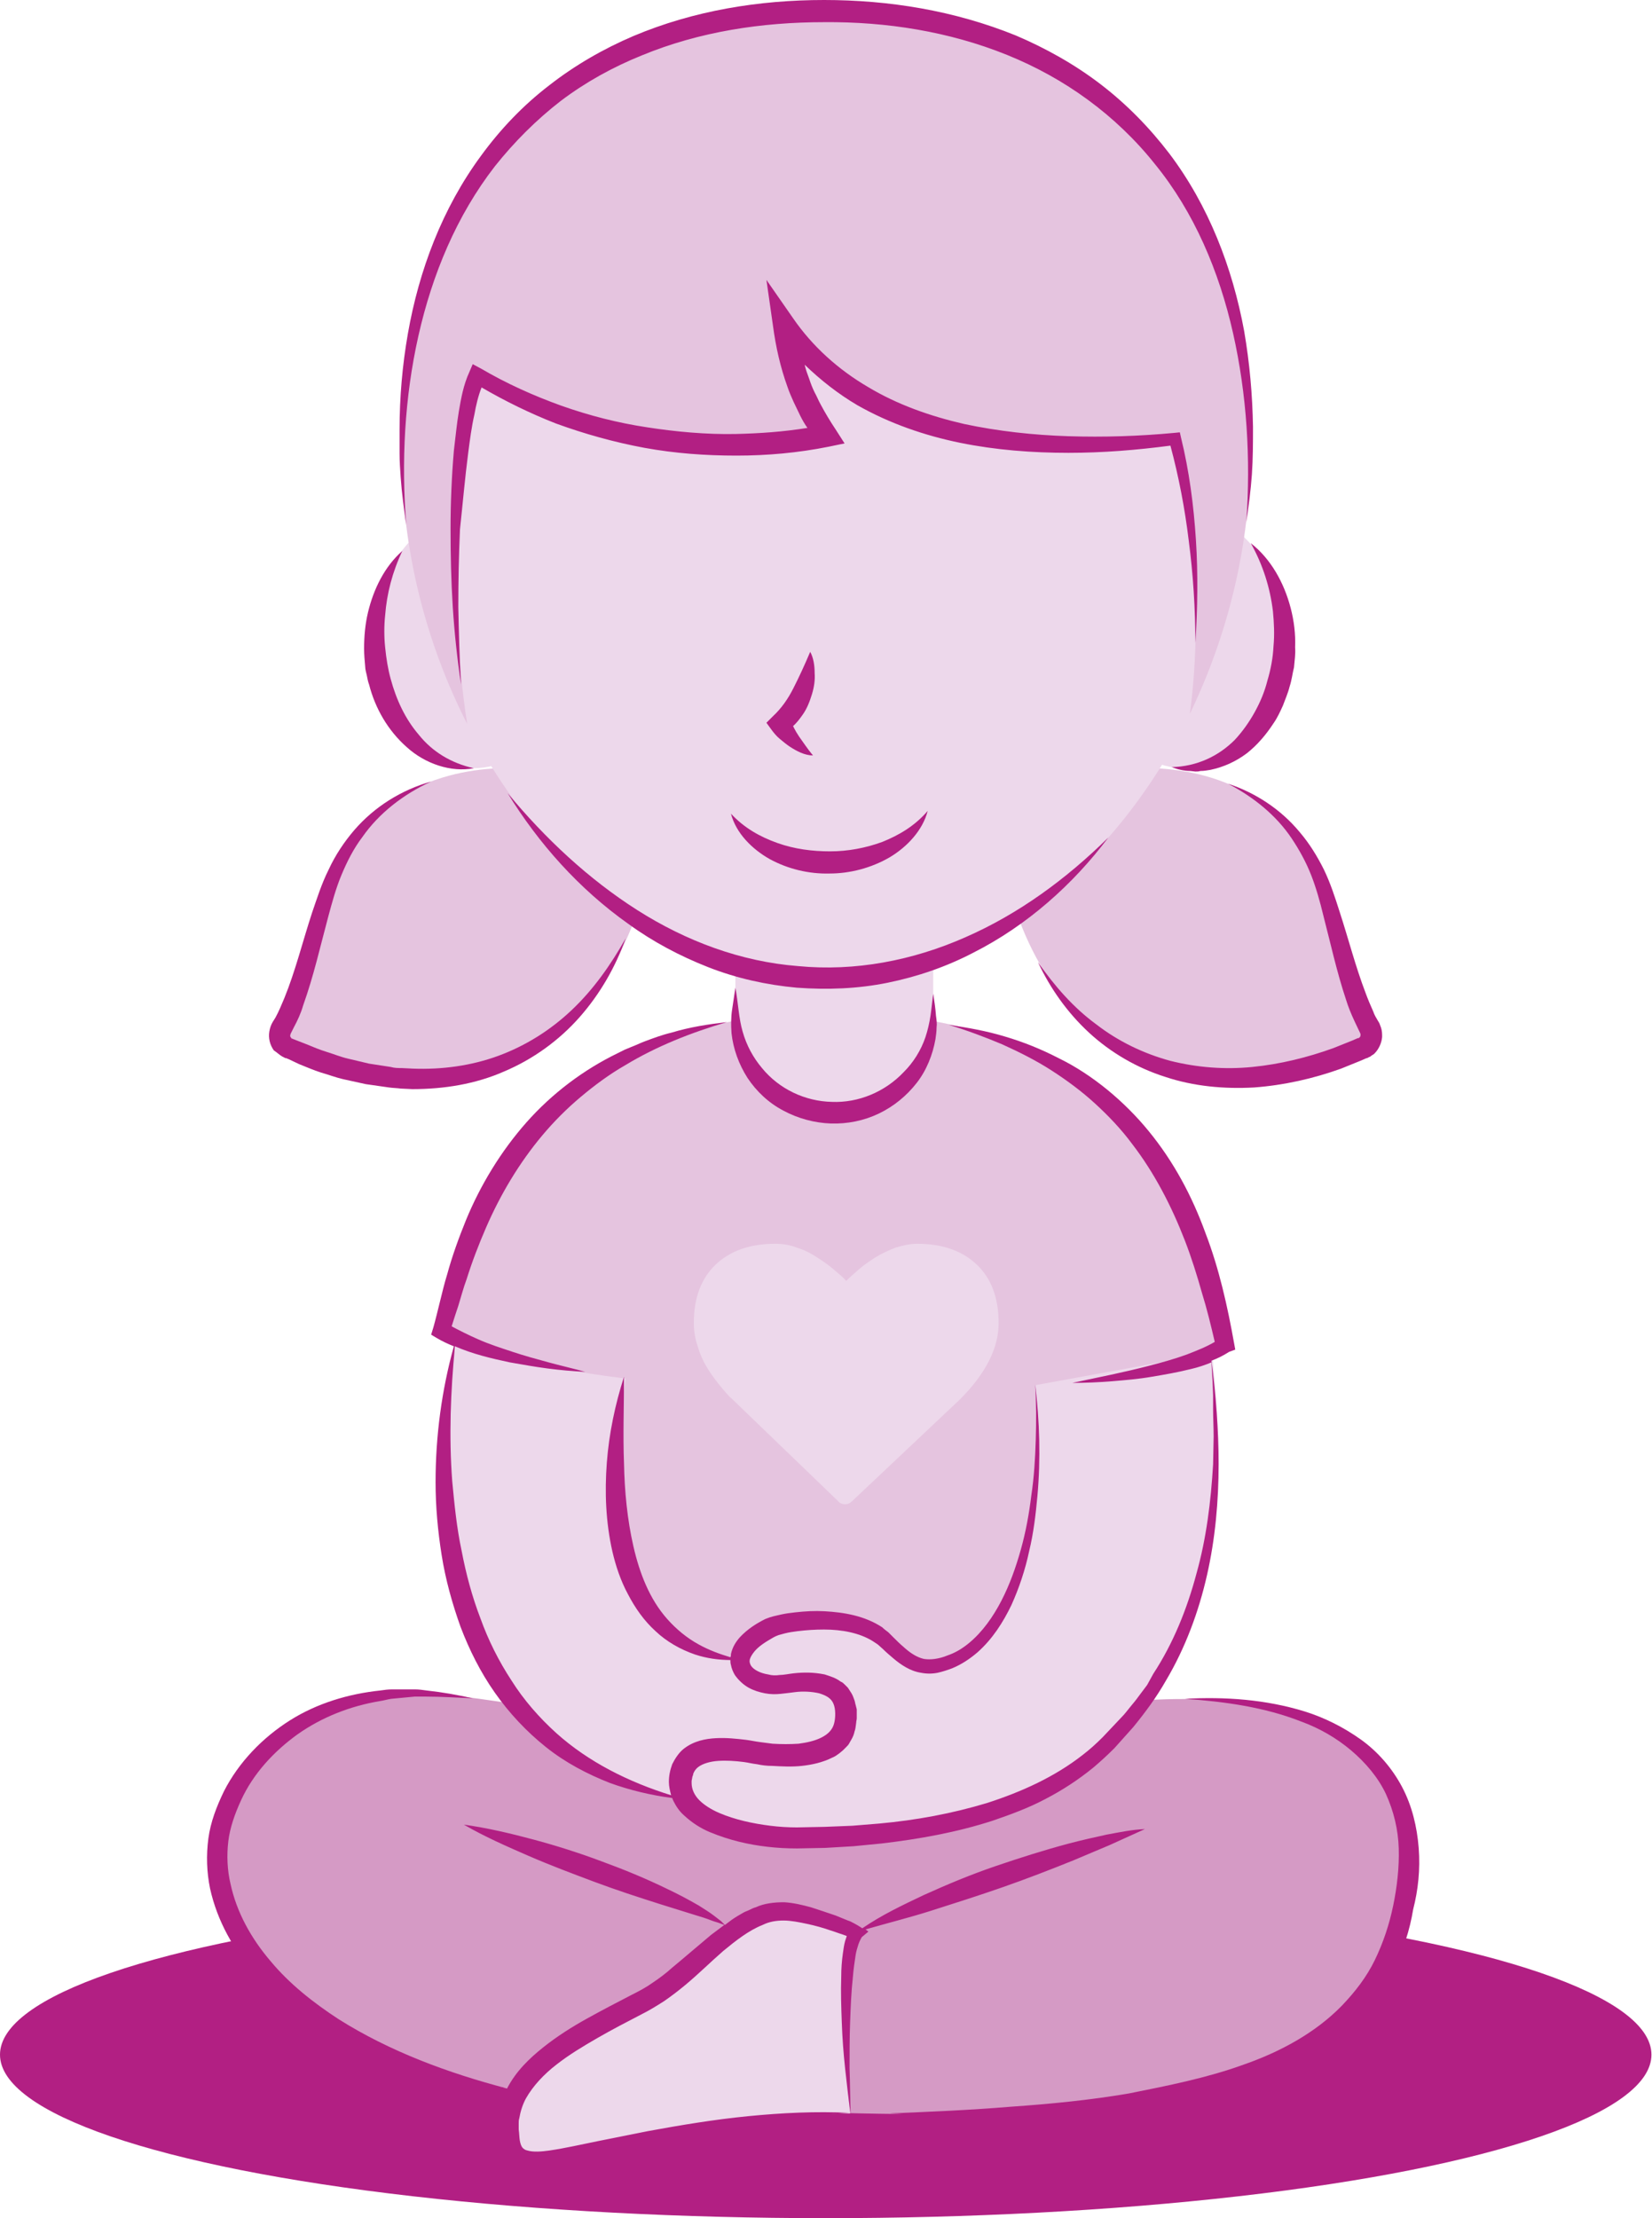 <?xml version="1.0" encoding="utf-8"?>
<!-- Generator: Adobe Illustrator 22.0.1, SVG Export Plug-In . SVG Version: 6.00 Build 0)  -->
<svg version="1.1" id="Outline" xmlns="http://www.w3.org/2000/svg" xmlns:xlink="http://www.w3.org/1999/xlink" x="0px" y="0px"
	 viewBox="0 0 298.1 400.2" style="enable-background:new 0 0 298.1 400.2;" xml:space="preserve">
<style type="text/css">
	.st0{fill:#B21F83;}
	.st1{fill:#E5C4DF;}
	.st2{fill:#D59AC5;}
	.st3{fill:#EDD8EB;}
</style>
<g>
	<ellipse class="st0" cx="149" cy="370.7" rx="149" ry="29.5"/>
	<polygon class="st1" points="105.5,229.7 202.6,228.2 195.9,292.5 168.4,315.2 121.4,313.7 96.3,285.4 	"/>
	<path class="st2" d="M114.3,378.8c-43.5,0-75.1-20.4-75.1-44c0-12.5,12.1-29.3,35.5-29.4c8,0,33.7,4.2,48.4,8.4l73.8-6.1
		c44.5-5.8,58.5,11,57.3,29.8c-2,31.3-27.6,37.8-48,41.4C181.8,383.2,134.6,381.2,114.3,378.8"/>
	<path class="st3" d="M82.5,241.6l21.2-14.5l9.2,21.7c-5.4,33.6,3.8,49.7,20.7,51l25.5,3.1l-6.6,21.7h-29.3
		C81.5,317.2,76.1,273.2,82.5,241.6z"/>
	<ellipse class="st3" cx="85.4" cy="115.5" rx="18" ry="23.1"/>
	<ellipse class="st3" cx="213.8" cy="115.5" rx="18" ry="23.1"/>
	<path class="st1" d="M93.1,138.6l23.5,20.6c-8.1,31.8-34.8,43.3-64.4,29.9c-1.4-0.6-2-2.4-1.2-3.7c3.8-6.3,6-18.6,8.6-25.8
		C67.3,138.8,87.6,138.4,93.1,138.6z"/>
	<path class="st1" d="M205.3,138.6l-23.5,20.6c8.1,31.8,34.8,43.3,64.4,29.9c1.4-0.6,2-2.4,1.2-3.7c-3.8-6.3-6-18.6-8.6-25.8
		C231,138.8,210.7,138.4,205.3,138.6z"/>
	<path class="st1" d="M221.1,242.7c-15.7,11.2-117.8,12.1-141.3-2.6c3.4-8.9,8.7-57.4,70.2-57.4C207.7,182.8,216.4,221,221.1,242.7z
		"/>
	<path class="st3" d="M212,79.3c-25.4,2.8-55.5,0.9-70.5-20.7c1.5,10.8,5.1,16.3,7.5,20c-10.8,2.2-37,4.6-62.9-10.9
		c-3.6,7.5-5.6,38.5-1.8,62.8c13.5,26.6,37.4,45.9,64.8,45.9c28,0,52.3-20.2,65.7-47.7C216.9,112.7,215.7,92.5,212,79.3z"/>
	<path class="st1" d="M225.6,81.9C225.6,27.3,191.5,2,149,2C99.8,2,72.5,33.7,72.5,81.9c0,17.1,4.3,34,11.8,48.7
		c-3.8-24.3-1.8-55.3,1.8-62.8c25.9,15.4,52.1,13,62.9,10.9c-2.4-3.7-5.9-9.2-7.5-20c15,21.5,45,23.5,70.5,20.7
		c3.6,13.2,4.9,33.4,2.7,49.4C221.6,114.5,225.6,98.3,225.6,81.9z"/>
	<path class="st3" d="M150.6,200.8L150.6,200.8c-9.9,0-17.9-8-17.9-17.9v-36.6h35.7V183C168.4,192.8,160.4,200.8,150.6,200.8z"/>
	<path class="st3" d="M153.4,381.3c-20.9,0-44.7,6.8-52.5,8.2c-7.8,1.4-9.1-0.2-9.1-6.2c0-11.7,18.5-18.7,25.9-23.3
		c7.6-4.6,15.2-15.3,23.4-15.3c3.9,0,12,2.9,13.3,3.9C151.3,351.9,152.8,376.4,153.4,381.3z"/>
	<path class="st3" d="M218.7,244.1c4.6,40.5-7.3,59.1-19.1,70.9c-9.3,9.3-26.5,16.6-56.1,16.6c-7,0-22.2-2.6-20.4-11.4
		c1.1-5.5,8.2-4.9,13.5-3.9s16,1.3,16.3-6.4c0.3-7.7-8.4-6.4-11.2-6c-7.3,1.1-12.4-5.1-2.7-9.9c2.2-1.1,14.7-3.2,20.4,1.8
		c3.1,2.7,5.6,5.9,10,4.9c14-3.2,19.6-27.2,17.5-50.8"/>
	<path class="st3" d="M153.8,270.8c-0.4,0.4-0.8,0.6-1.3,0.6c-0.5,0-1-0.2-1.3-0.6l-19.1-18.4c-0.2-0.2-0.5-0.4-0.8-0.8
		c-0.4-0.4-0.9-1-1.7-2c-0.8-1-1.5-2-2.1-3c-0.6-1-1.2-2.3-1.6-3.7c-0.5-1.4-0.7-2.9-0.7-4.2c0-4.5,1.3-8,3.9-10.5
		c2.6-2.5,6.2-3.8,10.8-3.8c1.3,0,2.6,0.2,3.9,0.7c1.3,0.4,2.5,1,3.7,1.8c1.1,0.7,2.1,1.4,2.9,2.1c0.8,0.7,1.6,1.3,2.3,2.1
		c0.7-0.7,1.5-1.4,2.3-2.1c0.8-0.7,1.8-1.4,2.9-2.1c1.1-0.7,2.4-1.3,3.7-1.8c1.3-0.4,2.6-0.7,3.9-0.7c4.6,0,8.2,1.3,10.8,3.8
		c2.6,2.5,3.9,6,3.9,10.5c0,4.5-2.3,9.1-7,13.8L153.8,270.8L153.8,270.8z"/>
	<g>
		<path class="st0" d="M66.2,121.9c0.1,0.5,0.2,1.1,0.4,1.6c1.1,4.3,3.4,8.3,6.8,11.3c3.3,3,8,4.6,12.1,3.8c-4.1-0.9-7.5-3-9.9-6
			c-2.5-2.9-4.1-6.4-5.1-10.1c-0.5-1.8-0.8-3.7-1-5.7c-0.2-1.9-0.2-3.9,0-5.8c0.3-3.9,1.3-7.8,3.1-11.6c-3.2,2.8-5.2,6.9-6.2,11.1
			c-0.5,2.1-0.7,4.3-0.7,6.5c0,1.1,0.1,2.2,0.2,3.3C65.9,120.8,66.1,121.4,66.2,121.9z"/>
		<path class="st0" d="M229.7,110.3c0.2,2.1,0.3,4.2,0.1,6.3c-0.1,2.1-0.5,4.2-1.1,6.2c-0.5,2-1.3,3.9-2.3,5.7c-1,1.8-2.2,3.5-3.6,5
			c-2.9,2.9-6.8,4.8-11.4,4.9c1.1,0.4,2.2,0.7,3.4,0.7l0.9,0.1c0.3,0,0.6,0,0.9-0.1c0.6,0,1.2-0.1,1.8-0.2c2.4-0.5,4.6-1.5,6.6-3
			c1.9-1.5,3.5-3.4,4.8-5.4c0.7-1,1.2-2.1,1.7-3.2c0.4-1.1,0.9-2.2,1.2-3.4c0.4-1.2,0.5-2.3,0.8-3.5c0.1-1.2,0.3-2.4,0.2-3.6
			c0.1-2.4-0.2-4.8-0.8-7.1c-1.2-4.6-3.6-8.9-7.2-11.7C227.9,101.9,229.2,106.1,229.7,110.3z"/>
		<path class="st0" d="M113.4,166.7c4.4,3.2,9.3,5.8,14.4,7.8c5.1,2,10.5,3.2,16,3.7c5.5,0.4,11,0.2,16.4-0.9
			c5.4-1.1,10.6-2.9,15.4-5.4c9.7-4.9,18-12.3,24.4-20.8c-7.6,7.5-16.2,13.8-25.8,18c-9.5,4.2-19.9,6.2-30.2,5.2
			c-10.3-0.8-20.2-4.5-29-10.1c-8.8-5.6-16.6-12.9-23.4-21.1C97.2,152.2,104.5,160.4,113.4,166.7z"/>
		<path class="st0" d="M72.3,86.1c0.2,2.9,0.6,5.7,1,8.6c-0.9-11.4-0.3-23,2.2-34.1c2.5-11.1,6.9-21.7,13.8-30.6
			c3.5-4.4,7.5-8.4,11.9-11.8c4.5-3.4,9.4-6.1,14.6-8.2c10.4-4.3,21.7-6,32.9-6c11.3-0.1,22.6,1.7,33,5.9c5.2,2.1,10.1,4.8,14.6,8.1
			c4.5,3.3,8.6,7.2,12.1,11.6c7.1,8.7,11.6,19.4,14.1,30.5c2.5,11.1,3.2,22.6,2.4,34.1c0.4-2.8,0.8-5.7,1-8.6
			c0.2-2.9,0.2-5.8,0.2-8.6c-0.1-5.8-0.6-11.5-1.6-17.3c-2.1-11.4-6.4-22.6-13.5-32c-3.6-4.7-7.7-8.9-12.4-12.5
			c-4.7-3.6-9.9-6.5-15.3-8.8C172.2,1.9,160.4,0,148.7,0c-11.7,0-23.5,1.9-34.4,6.5c-5.4,2.3-10.6,5.3-15.2,8.9
			c-4.7,3.6-8.8,7.9-12.3,12.7c-7,9.5-11.2,20.7-13.2,32.1c-1,5.7-1.5,11.5-1.5,17.3l0,4.3C72.1,83.2,72.2,84.7,72.3,86.1z"/>
		<path class="st0" d="M84.5,81.6c0.3-2.3,0.6-4.6,1.1-6.8c0.3-1.7,0.7-3.4,1.3-4.9c4.3,2.5,8.8,4.7,13.4,6.5
			c5.2,1.9,10.6,3.4,16,4.4c5.5,1,11,1.4,16.6,1.4c5.6,0,11.1-0.5,16.6-1.6l2.9-0.6l-1.6-2.5c-1-1.5-1.9-3-2.7-4.5
			c-0.4-0.7-0.7-1.5-1.1-2.2c-0.4-0.8-0.7-1.6-1-2.5c-0.3-0.8-0.6-1.6-0.8-2.5c2.9,2.8,6.1,5.3,9.5,7.3c5.8,3.3,12.2,5.5,18.6,6.8
			c6.4,1.3,13,1.8,19.5,1.8c6.2,0,12.3-0.5,18.4-1.3c1.5,5.6,2.6,11.3,3.3,17.1c0.8,6.1,1.2,12.3,1.2,18.5
			c0.4-6.2,0.5-12.4,0.1-18.6c-0.4-6.2-1.2-12.4-2.7-18.5l-0.2-0.9l-1,0.1c-6.4,0.6-12.7,0.8-19.1,0.6c-6.3-0.2-12.7-0.9-18.8-2.2
			c-6.1-1.4-12.1-3.5-17.4-6.7c-5.3-3.1-10-7.3-13.5-12.4l-4.8-6.9l1.2,8.4c0.5,3.7,1.3,7.3,2.6,10.9c0.3,0.9,0.7,1.8,1.1,2.7
			c0.4,0.8,0.8,1.7,1.2,2.5c0.4,0.8,0.8,1.5,1.3,2.2c-4.3,0.7-8.6,1-13,1.1c-5.3,0.1-10.7-0.4-15.9-1.2c-5.3-0.8-10.4-2.1-15.5-3.9
			c-5-1.8-9.9-4-14.5-6.7l-1.5-0.8l-0.6,1.4c-1.1,2.4-1.5,4.8-1.9,7.1c-0.4,2.4-0.6,4.7-0.9,7.1c-0.4,4.7-0.6,9.4-0.6,14.1
			c0,4.7,0.1,9.4,0.4,14.1c0.3,4.7,0.8,9.4,1.5,14c-0.3-4.7-0.4-9.4-0.5-14c0-4.7,0.1-9.4,0.3-14C83.5,90.9,83.9,86.2,84.5,81.6z"/>
		<path class="st0" d="M138.9,155c3.3,1.8,7.1,2.7,10.8,2.6c3.7,0,7.5-1,10.8-2.9c3.2-1.9,6-4.9,6.9-8.4c-2.3,2.7-5.2,4.4-8.2,5.6
			c-3,1.1-6.2,1.7-9.4,1.7c-3.2,0-6.4-0.4-9.5-1.5c-3.1-1.1-6-2.7-8.4-5.3C132.8,150.3,135.7,153.2,138.9,155z"/>
		<path class="st0" d="M144.8,129c0.8-1.1,1.3-2.4,1.7-3.7c0.4-1.3,0.6-2.6,0.5-3.9c0-1.3-0.2-2.7-0.8-3.8c-0.5,1.2-1,2.3-1.5,3.4
			c-0.5,1.1-1,2.1-1.5,3.1c-1,2-2.2,3.7-3.7,5.1l-1.2,1.2l0.8,1.1c0.5,0.7,1,1.3,1.6,1.8c0.6,0.5,1.2,1,1.8,1.4
			c0.6,0.4,1.3,0.8,2,1.1c0.7,0.3,1.5,0.5,2.2,0.5c-1-1.2-1.7-2.3-2.5-3.4c-0.4-0.6-0.7-1.1-1-1.7c0-0.1-0.1-0.2-0.1-0.2
			C143.8,130.4,144.3,129.7,144.8,129z"/>
		<path class="st0" d="M50.9,190.6l0.4,0.2c0.1,0.1,0.2,0.1,0.3,0.1l0.5,0.2L54,192c1.3,0.5,2.6,1.1,3.9,1.5c1.4,0.4,2.7,0.9,4,1.2
			l4.1,0.9c1.4,0.2,2.8,0.4,4.2,0.6c0.7,0.1,1.4,0.1,2.1,0.2l2.1,0.1c5.7,0,11.4-0.9,16.6-3.2c5.2-2.2,9.9-5.6,13.6-9.8
			c3.7-4.2,6.5-9.1,8.3-14.2c-2.7,4.8-5.8,9.2-9.7,12.9c-3.9,3.7-8.4,6.5-13.3,8.3c-4.9,1.8-10.2,2.5-15.4,2.3l-2-0.1
			c-0.7,0-1.3,0-2-0.2l-3.9-0.6l-3.8-0.9c-1.3-0.3-2.5-0.8-3.8-1.2c-1.3-0.4-2.5-0.9-3.7-1.4l-1.8-0.7l-0.5-0.2
			c-0.1,0-0.2-0.1-0.2-0.1c0,0,0,0-0.1,0c-0.1,0-0.1-0.1-0.2-0.2c-0.1-0.1-0.2-0.3-0.1-0.5c0-0.1,0-0.1,0.1-0.3l0.5-1
			c0.7-1.3,1.3-2.6,1.7-4c1.9-5.3,3.1-10.7,4.5-15.9c0.7-2.6,1.4-5.2,2.4-7.6c1-2.4,2.2-4.8,3.8-6.9c3-4.3,7.4-7.7,12.4-10
			c-5.3,1.5-10.2,4.5-13.9,8.8c-1.8,2.1-3.4,4.5-4.6,7.1c-1.3,2.6-2.1,5.2-3,7.8c-1.7,5.2-3,10.5-5,15.4c-0.5,1.2-1,2.4-1.6,3.5
			l-0.5,0.8c-0.3,0.5-0.5,1.1-0.6,1.7c-0.2,1.2,0.1,2.4,0.8,3.4C50,189.9,50.4,190.3,50.9,190.6z"/>
		<path class="st0" d="M221.6,141.4c4.6,2.4,8.7,5.7,11.5,9.9c1.4,2.1,2.6,4.3,3.5,6.6c0.9,2.3,1.6,4.8,2.2,7.3
			c1.3,5,2.4,10.1,4.1,15.2c0.4,1.3,0.9,2.5,1.5,3.8c0.3,0.6,0.6,1.3,0.9,1.9l0.1,0.2c0,0.1,0.1,0.2,0.1,0.2c0,0,0,0.1,0,0.1
			c0,0.1,0,0.2,0,0.2c0,0.2-0.1,0.3-0.2,0.4c0,0-0.1,0-0.1,0.1c0,0,0,0-0.1,0l0,0l-0.1,0l-0.9,0.4l-3.5,1.4
			c-4.7,1.7-9.6,2.9-14.6,3.4c-5,0.5-10,0.1-14.8-1.1c-4.8-1.3-9.4-3.5-13.4-6.6c-4.1-3-7.5-6.9-10.5-11.2c2.2,4.7,5.3,9.1,9.2,12.7
			c3.9,3.6,8.7,6.4,13.8,8c5.1,1.7,10.6,2.2,16,1.9c5.4-0.4,10.7-1.6,15.7-3.4l3.7-1.5l0.9-0.4l0.1,0l0.2-0.1
			c0.1-0.1,0.3-0.1,0.4-0.2c0.2-0.2,0.5-0.3,0.7-0.5c0.8-0.8,1.3-1.9,1.4-3c0-0.6,0-1.1-0.2-1.7c-0.1-0.3-0.2-0.5-0.3-0.8l-0.3-0.5
			c-0.3-0.5-0.6-1-0.8-1.6c-0.5-1.1-1-2.3-1.4-3.4c-1.8-4.7-3.1-9.8-4.7-14.7c-0.8-2.5-1.6-5-2.8-7.5c-1.2-2.4-2.6-4.7-4.4-6.8
			C231.1,146,226.5,143,221.6,141.4z"/>
		<path class="st0" d="M222.9,243.5l-0.2-1.1c-1.2-6.7-2.7-13.5-5.2-20c-2.4-6.6-5.7-12.8-10.2-18.3c-2.2-2.7-4.7-5.2-7.5-7.5
			c-2.7-2.2-5.7-4.2-8.8-5.7c-3.1-1.6-6.3-2.9-9.7-3.9c-3.3-1-6.7-1.6-10.1-2.1c3.3,1,6.5,2.2,9.6,3.5c3.1,1.4,6.1,2.9,8.9,4.7
			c2.8,1.8,5.5,3.8,7.9,6c2.4,2.2,4.7,4.6,6.7,7.3c4,5.2,7.1,11.2,9.5,17.4c1.2,3.1,2.2,6.3,3.1,9.5c0.9,2.9,1.6,5.8,2.3,8.8
			c-1.5,0.9-3.3,1.6-5.1,2.3c-2.2,0.8-4.4,1.4-6.7,2c-4.6,1.2-9.2,2.1-13.9,3.1c2.4,0,4.8-0.1,7.2-0.3c2.4-0.2,4.8-0.4,7.1-0.8
			c2.4-0.4,4.7-0.8,7.1-1.4c1.3-0.3,2.5-0.7,3.7-1.2l0.2,3.4l0.1,2.5l0,2.5c0,1.7,0.1,3.3,0.1,5l-0.1,5c-0.4,6.7-1.2,13.3-3,19.7
			c-1.7,6.4-4.2,12.6-7.8,18.1L207,304l-1.5,2c-0.5,0.7-1,1.3-1.5,1.9c-0.5,0.6-1,1.3-1.6,1.9l-1.7,1.8l-1.7,1.8
			c-1.2,1.2-2.3,2.2-3.6,3.2c-5.1,4-11.1,6.7-17.3,8.7c-6.3,1.9-12.8,3.1-19.4,3.7l-4.9,0.4l-5,0.2l-5,0.1c-1.6,0-3.2-0.1-4.8-0.3
			c-3.2-0.4-6.4-1.1-9.2-2.3c-1.4-0.6-2.7-1.4-3.6-2.3c-0.9-0.9-1.4-2-1.4-3.1l0-0.4l0.1-0.5c0-0.3,0.2-0.5,0.2-0.8
			c0.2-0.5,0.5-0.9,0.9-1.2c0.8-0.6,2.1-1,3.6-1.1c1.5-0.1,3,0,4.6,0.2c0.8,0.1,1.5,0.3,2.4,0.4c0.9,0.2,1.8,0.3,2.7,0.3
			c1.8,0.1,3.6,0.2,5.4,0c1.8-0.2,3.7-0.6,5.5-1.5c0.5-0.2,0.9-0.5,1.3-0.8l0.6-0.5c0.2-0.2,0.4-0.4,0.6-0.6
			c0.2-0.2,0.4-0.4,0.5-0.6l0.4-0.7c0.3-0.5,0.5-1,0.6-1.5c0.2-0.5,0.2-1,0.3-1.6c0-0.3,0.1-0.5,0.1-0.8l0-0.8l0-0.8l-0.2-0.8
			c-0.1-0.3-0.1-0.5-0.2-0.8l-0.3-0.8c-0.2-0.5-0.6-1-0.9-1.5c-0.2-0.2-0.4-0.4-0.6-0.6c-0.2-0.2-0.4-0.4-0.7-0.5
			c-0.9-0.7-2-1-2.9-1.3c-2-0.4-3.8-0.4-5.6-0.2c-0.9,0.1-1.8,0.3-2.5,0.3c-0.7,0.1-1.4,0.1-2.1-0.1c-1.3-0.2-2.6-0.8-3.1-1.6
			c-0.2-0.4-0.3-0.7-0.2-1.1c0.1-0.4,0.4-0.9,0.8-1.4c0.8-1,2.1-1.8,3.5-2.6l0.4-0.2l0.5-0.2c0.4-0.1,0.7-0.2,1.1-0.3
			c0.8-0.2,1.5-0.3,2.3-0.4c1.6-0.2,3.2-0.3,4.8-0.3c3.2,0,6.4,0.6,8.8,2.1l0.9,0.6l0.9,0.8c0.6,0.6,1.2,1.1,1.9,1.7
			c1.3,1.1,3,2.3,5,2.6c1,0.2,2,0.2,3,0c0.9-0.2,1.8-0.5,2.6-0.8c1.7-0.7,3.2-1.7,4.6-2.9c2.7-2.4,4.6-5.4,6.1-8.5
			c1.4-3.1,2.5-6.4,3.2-9.7c0.8-3.3,1.2-6.7,1.5-10c0.6-6.7,0.4-13.5-0.4-20.1c0.2,3.3,0.2,6.7,0.1,10c-0.1,3.3-0.3,6.7-0.8,10
			c-0.4,3.3-1,6.6-1.9,9.8c-0.9,3.2-2,6.3-3.5,9.2c-1.5,2.9-3.4,5.6-5.8,7.6c-1.2,1-2.5,1.8-4,2.3c-0.7,0.3-1.5,0.5-2.2,0.6
			c-0.7,0.1-1.4,0.1-2,0c-1.3-0.3-2.5-1.1-3.7-2.2c-0.6-0.5-1.2-1.1-1.8-1.7l-0.9-0.9c-0.4-0.3-0.8-0.6-1.1-0.9
			c-3.2-2.1-6.9-2.7-10.4-2.9c-1.8-0.1-3.5,0-5.3,0.2c-0.9,0.1-1.7,0.2-2.6,0.4c-0.4,0.1-0.9,0.2-1.3,0.3l-0.7,0.2
			c-0.3,0.1-0.5,0.2-0.8,0.3c-1.6,0.8-3.2,1.8-4.6,3.3c-0.7,0.8-1.3,1.7-1.6,3c0,0.2,0,0.4-0.1,0.6c-2-0.6-3.9-1.3-5.7-2.3
			c-2.2-1.2-4.1-2.8-5.7-4.6c-3.2-3.6-5-8.3-6.1-13.1c-1.1-4.8-1.6-9.9-1.7-15c-0.2-5.1,0-10.3,0-15.6c-1.6,5-2.7,10.2-3.1,15.5
			c-0.4,5.3-0.2,10.7,1,16c0.6,2.6,1.5,5.3,2.8,7.7c1.3,2.5,2.9,4.8,5,6.7c2,1.9,4.5,3.3,7.1,4.2c2.1,0.7,4.3,1,6.4,1
			c0,0.3,0,0.6,0.1,0.9c0.1,0.6,0.4,1.3,0.7,1.8c0.7,1,1.6,1.8,2.5,2.3c0.9,0.5,1.9,0.8,2.9,1c1,0.2,2,0.2,2.9,0.1
			c1-0.1,1.7-0.2,2.5-0.3c1.5-0.2,3.1-0.1,4.4,0.2c1.3,0.4,2.2,0.9,2.6,1.9c0.4,0.9,0.4,2.5,0.1,3.6c-0.3,1.1-1.1,1.9-2.3,2.5
			c-1.2,0.6-2.6,0.9-4.1,1.1c-1.5,0.1-3.1,0.1-4.7,0c-0.8-0.1-1.6-0.2-2.3-0.3c-0.8-0.1-1.7-0.3-2.5-0.4c-1.7-0.2-3.5-0.4-5.4-0.3
			c-1.9,0.1-4,0.5-5.8,1.9c-0.9,0.7-1.6,1.8-2.1,2.8c-0.4,1.1-0.6,2.1-0.6,3.2c0,0.8,0.2,1.6,0.4,2.4c-7.7-2.4-14.9-6-20.7-11.2
			c-3.1-2.8-5.9-6-8.1-9.5c-2.3-3.5-4.2-7.3-5.6-11.2c-1.5-3.9-2.6-8-3.4-12.2c-0.9-4.2-1.3-8.4-1.7-12.6c-0.6-8-0.3-16.1,0.5-24.3
			c3.2,1.4,6.6,2.2,9.9,2.9c2.3,0.4,4.5,0.8,6.8,1.1c2.3,0.3,4.5,0.5,6.8,0.6c-2.2-0.6-4.4-1.1-6.6-1.7c-2.2-0.6-4.4-1.2-6.5-1.9
			c-2.1-0.7-4.3-1.4-6.3-2.3c-1.6-0.7-3.2-1.5-4.7-2.3c0.4-1.3,0.8-2.5,1.2-3.7c0.5-1.6,0.9-3.2,1.5-4.8c1-3.2,2.2-6.3,3.5-9.3
			c2.6-6,6-11.7,10.2-16.7c2.1-2.5,4.4-4.8,6.9-6.9c2.5-2.1,5.2-4.1,8-5.7c5.6-3.4,11.9-5.9,18.4-7.8c-3.4,0.4-6.7,0.9-10,1.9
			c-1.7,0.4-3.3,1-4.9,1.6c-0.8,0.3-1.6,0.7-2.4,1l-1.2,0.5l-1.2,0.6c-6.2,3-11.9,7.3-16.5,12.5c-4.6,5.2-8.3,11.3-10.9,17.6
			c-1.3,3.2-2.5,6.5-3.4,9.8c-0.5,1.6-0.9,3.3-1.3,4.9c-0.4,1.6-0.8,3.3-1.2,4.7l-0.4,1.3l1,0.6c1,0.6,2.1,1.1,3.1,1.5
			c-2.2,7.9-3.3,16.2-3.3,24.5c0,4.4,0.4,8.8,1.1,13.2c0.7,4.4,1.9,8.7,3.4,12.9c1.6,4.2,3.6,8.2,6.2,11.9c2.6,3.7,5.7,7,9.2,9.8
			c3.5,2.8,7.5,4.9,11.6,6.5c3.6,1.3,7.4,2.2,11.2,2.7c0.1,0.2,0.1,0.3,0.2,0.5c0.5,1,1.1,1.9,1.9,2.6c1.5,1.4,3.1,2.4,4.8,3.1
			c3.4,1.4,6.8,2.2,10.3,2.6c1.7,0.2,3.5,0.3,5.3,0.3l5.1-0.1l5.1-0.3l5.1-0.5c6.8-0.8,13.5-2,20-4.1c3.2-1.1,6.5-2.3,9.5-3.9
			c3.1-1.6,6-3.5,8.7-5.7c1.3-1.1,2.6-2.3,3.8-3.5l1.7-1.9l1.7-1.9c2.2-2.7,4.2-5.4,5.9-8.4c3.5-5.9,5.9-12.4,7.4-19
			c1.5-6.6,2.1-13.4,2.1-20.1c0-6.2-0.5-12.4-1.3-18.6c1.1-0.4,2.1-0.9,3.2-1.6L222.9,243.5z"/>
		<path class="st0" d="M256,333.4c-0.3-3.8-1.2-7.6-3-11c-1.8-3.4-4.4-6.4-7.5-8.6c-3.1-2.2-6.5-3.9-10-5
			c-7.1-2.2-14.5-2.7-21.7-2.3c7.2,0.5,14.4,1.5,21,4.1c3.3,1.2,6.4,3,9,5.2c2.6,2.2,4.9,4.9,6.3,7.9c1.4,3.1,2.2,6.4,2.3,9.8
			c0.1,3.4-0.3,6.9-1,10.3c-0.7,3.4-1.8,6.7-3.3,9.8c-1.5,3.1-3.6,5.8-6,8.3c-4.8,4.9-11.1,8.3-17.7,10.6
			c-6.6,2.4-13.7,3.8-20.7,5.2c-7,1.2-14.2,1.9-21.4,2.4c-7.2,0.6-14.4,0.9-21.7,1.2c7.2,0.5,14.5,0.7,21.7,0.7
			c7.3-0.1,14.5-0.3,21.8-1.3c3.6-0.5,7.2-1.1,10.8-1.9c3.6-0.8,7.2-1.7,10.7-2.8c7-2.4,13.9-5.9,19.3-11.4c2.6-2.8,4.9-5.9,6.6-9.3
			c1.7-3.4,2.9-7.1,3.5-10.8C255.9,341,256.3,337.3,256,333.4z"/>
		<path class="st0" d="M167.8,344.8c4.4-1.4,8.8-2.8,13.1-4.3c4.3-1.5,8.7-3.2,12.9-4.9c2.1-0.9,4.3-1.8,6.4-2.7l6.4-2.9
			c-2.4,0.1-4.7,0.6-6.9,1c-2.3,0.5-4.5,1-6.8,1.6c-4.5,1.2-8.9,2.6-13.3,4.1c-4.4,1.5-8.7,3.3-12.9,5.2c-3.8,1.8-7.6,3.6-11.1,6
			l-0.3-0.2c-0.5-0.3-0.8-0.5-1.2-0.7c-0.4-0.2-0.7-0.4-1.1-0.5c-0.7-0.3-1.5-0.6-2.2-0.9c-1.5-0.5-2.9-1-4.5-1.5
			c-1.5-0.4-3.1-0.8-4.8-0.9c-1.8,0-3.6,0.2-5.1,0.9c-0.4,0.1-0.8,0.3-1.2,0.5c-0.4,0.2-0.8,0.3-1.1,0.5c-0.7,0.4-1.4,0.8-2.1,1.3
			c-0.4,0.3-0.8,0.6-1.2,0.9c-0.2-0.2-0.5-0.5-0.7-0.7c-0.4-0.3-0.9-0.7-1.3-1c-0.9-0.7-1.8-1.2-2.7-1.8c-1.9-1.1-3.8-2.1-5.7-3
			c-3.9-1.9-7.8-3.5-11.9-5c-4-1.5-8.1-2.8-12.2-3.9c-4.1-1.1-8.3-2.1-12.6-2.7c3.8,2.2,7.7,3.9,11.6,5.6c3.9,1.7,7.9,3.2,11.9,4.7
			c4,1.5,8,2.8,12.1,4.1l6.1,1.9c1,0.3,2,0.6,3,1c0.5,0.2,1,0.3,1.5,0.5l0.8,0.3c-0.8,0.6-1.6,1.2-2.4,1.8c-2.4,2-4.7,4-7,5.9
			c-1.1,1-2.3,1.9-3.5,2.7c-1.1,0.8-2.4,1.5-3.8,2.2c-2.7,1.4-5.4,2.8-8.1,4.3c-2.7,1.5-5.4,3.2-7.9,5.2c-2.5,2-4.9,4.3-6.5,7.4
			c0,0,0,0,0,0c-10.7-2.8-21.2-6.7-30.4-12.5c-4.6-3-8.9-6.4-12.3-10.5c-3.5-4.1-6.1-8.8-7.2-13.9c-0.6-2.5-0.7-5.2-0.4-7.7
			c0.3-2.5,1.2-5,2.3-7.4c2.2-4.8,5.9-8.8,10.2-11.9c4.4-3.1,9.5-5.1,14.9-6c0.7-0.1,1.3-0.3,2-0.4l2.1-0.2l2.1-0.2
			c0.7,0,1.4,0,2.1,0c2.8,0,5.6,0.2,8.4,0.3c-2.7-0.6-5.5-1.1-8.3-1.4c-0.7-0.1-1.4-0.2-2.1-0.2l-2.1,0l-2.1,0
			c-0.7,0-1.4,0.1-2.1,0.2c-5.7,0.6-11.4,2.3-16.3,5.4c-4.9,3.1-9.2,7.5-11.9,12.8c-1.3,2.7-2.4,5.5-2.8,8.5c-0.4,3-0.3,6.1,0.3,9
			c1.3,5.9,4.3,11.2,8.2,15.5c3.9,4.3,8.6,7.9,13.5,10.7c9.9,5.6,20.9,8.7,32,9.9c-0.8,1.5-1.4,3.2-1.5,4.9c-0.1,0.4,0,0.9-0.1,1.3
			c0,0.4,0,0.8,0,1.2c0,0.8,0.1,1.7,0.3,2.6c0.2,0.9,0.5,1.9,1.2,2.9c0.8,1,1.9,1.5,2.9,1.7c2,0.4,3.6,0.2,5.2-0.1
			c3.2-0.5,6.1-1.3,9-2c3-0.7,5.9-1.5,8.8-2.2c11.8-2.8,23.7-5.2,35.9-5.9c-6.1-0.3-12.2,0-18.3,0.6c-6.1,0.6-12.1,1.6-18.1,2.7
			c-3,0.6-6,1.2-9,1.8c-3,0.6-6,1.3-8.8,1.7c-1.4,0.2-2.9,0.3-3.9,0c-0.5-0.1-0.7-0.3-0.9-0.5c-0.2-0.2-0.4-0.7-0.5-1.3
			c-0.1-0.6-0.1-1.3-0.2-2c0-0.4,0-0.7,0-1.1c0-0.3,0-0.6,0.1-0.9c0.2-1.2,0.6-2.5,1.2-3.6c1.3-2.3,3.3-4.4,5.5-6.1
			c2.3-1.8,4.8-3.3,7.4-4.8c2.6-1.5,5.3-2.9,8-4.3c1.4-0.7,2.7-1.5,4.1-2.4c1.3-0.9,2.6-1.9,3.8-2.9c2.4-2,4.5-4.1,6.8-6.1
			c2.3-1.9,4.6-3.7,7.1-4.7c1.2-0.6,2.5-0.8,3.8-0.8c1.3,0,2.8,0.3,4.2,0.6c1.4,0.3,2.9,0.7,4.3,1.2c0.7,0.2,1.4,0.5,2.1,0.7
			c0.3,0.1,0.5,0.2,0.8,0.3c-0.1,0.3-0.2,0.6-0.3,0.9c-0.2,0.7-0.3,1.5-0.4,2.2c-0.2,1.4-0.3,2.8-0.3,4.2c-0.1,2.8,0,5.6,0.1,8.3
			c0.1,2.8,0.3,5.5,0.6,8.3c0.3,2.7,0.6,5.5,1,8.2c-0.1-2.7-0.1-5.5-0.2-8.3c0-2.7,0-5.5,0.1-8.2c0.1-2.7,0.2-5.5,0.5-8.2
			c0.1-1.3,0.3-2.7,0.5-4c0.1-0.6,0.3-1.3,0.5-1.9c0.2-0.6,0.5-1.1,0.6-1.3l1.2-1l-0.5-0.4C160,347,164,346,167.8,344.8z"/>
		<path class="st0" d="M167.9,183.3c-0.2,1.3-0.5,2.6-0.9,3.8c-0.8,2.4-2.2,4.6-3.9,6.3c-3.4,3.6-8.2,5.6-13,5.4
			c-4.8-0.1-9.5-2.3-12.6-6.1c-1.6-1.9-2.8-4.1-3.5-6.6c-0.7-2.4-0.8-5.2-1.3-7.9c-0.2,1.3-0.4,2.7-0.6,4c-0.2,1.3-0.2,2.8-0.1,4.2
			c0.3,2.8,1.3,5.6,2.9,8.1c1.6,2.4,3.8,4.5,6.5,5.9c2.6,1.4,5.6,2.2,8.5,2.3c3,0.1,6-0.5,8.7-1.8c2.7-1.3,5-3.2,6.8-5.5
			c1.8-2.3,2.9-5.1,3.4-7.9c0.1-0.7,0.2-1.4,0.2-2.1c0.1-0.7,0-1.4-0.1-2.1c-0.1-1.4-0.3-2.7-0.5-4
			C168.2,180.7,168.1,182,167.9,183.3z"/>
	</g>
</g>
</svg>
